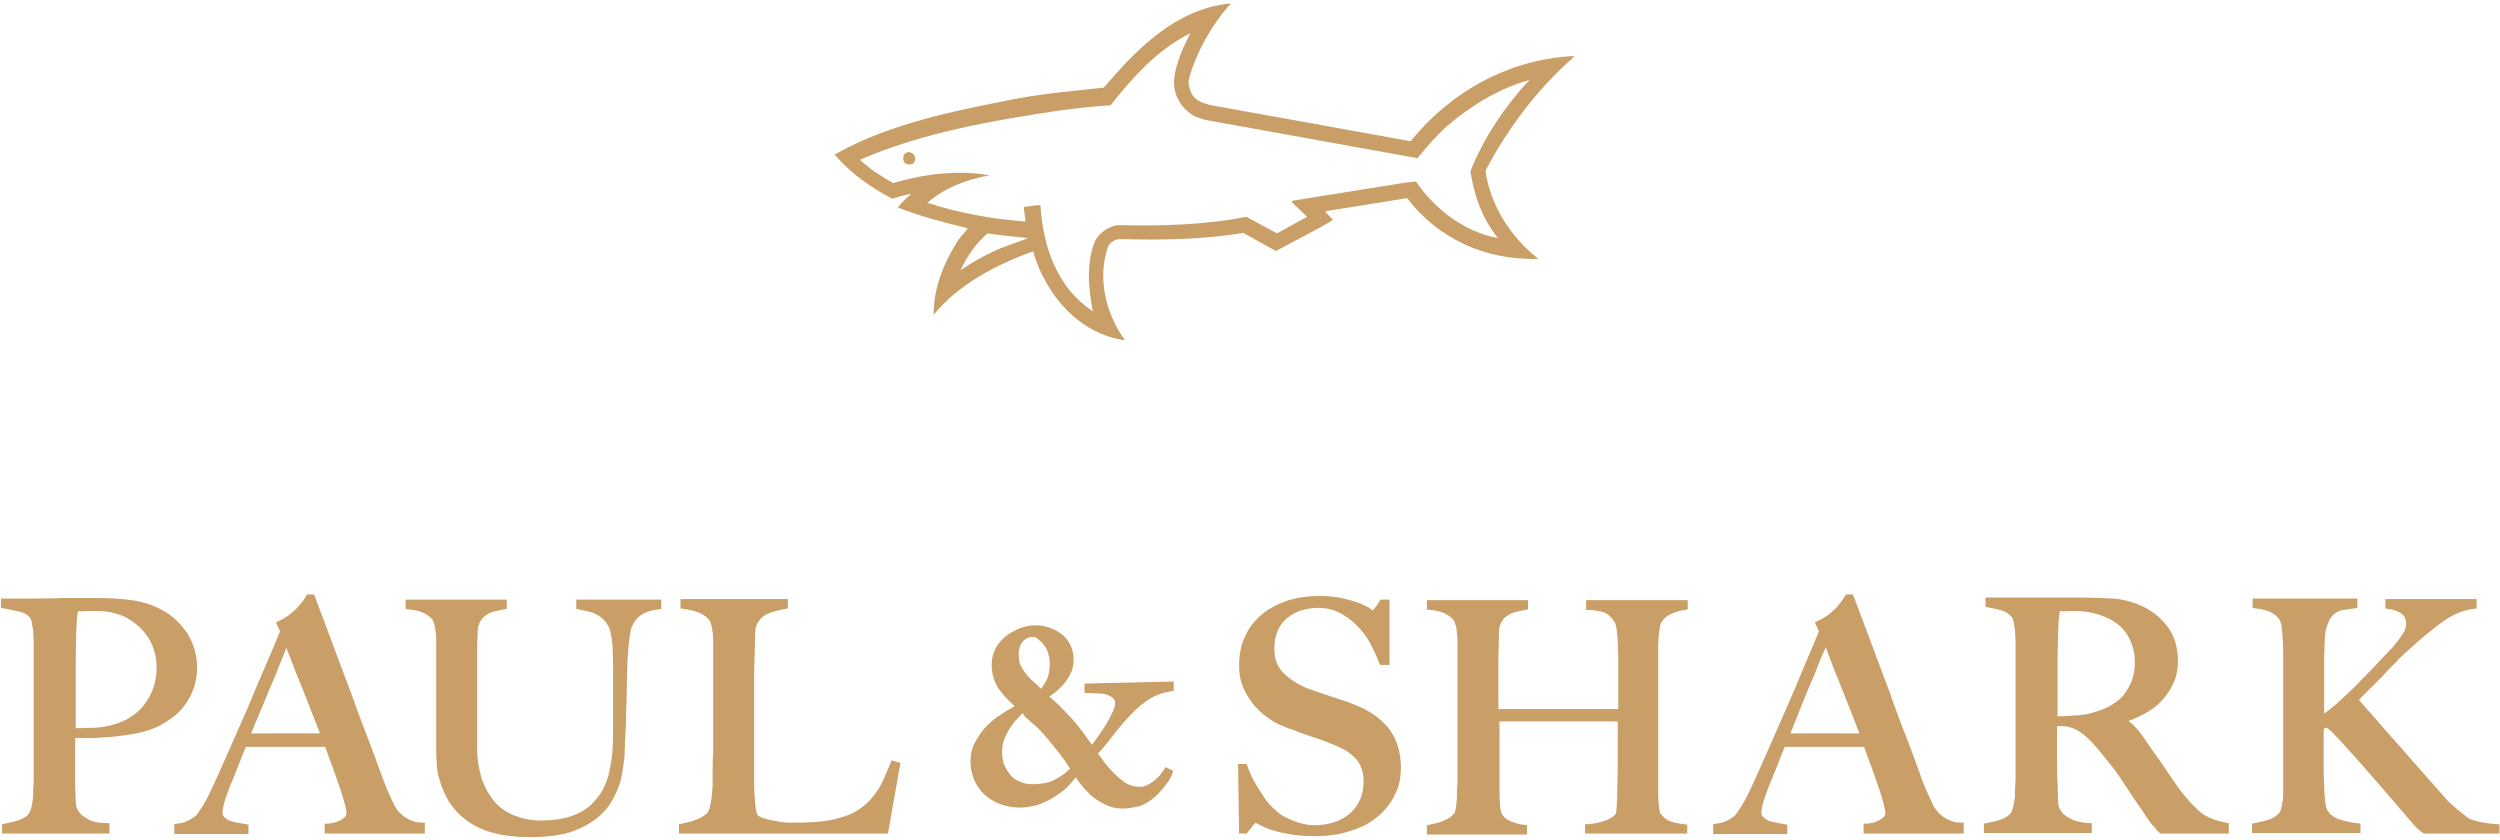<svg version="1.2" xmlns="http://www.w3.org/2000/svg" viewBox="0 0 482 162" width="482" height="162"><style>.a{fill:#c99f67}</style><path fill-rule="evenodd" class="a" d="m237 1c-3.4 3.9-6.2 8.8-7.7 13.9-0.4 1.3 0.1 2.7 0.8 3.7 0.8 1 2.2 1.4 3.5 1.7l38.2 6.9h0.2c7.6-9.4 18.8-15.8 31.5-16.4l-0.4 0.5c-6.8 6-12.5 13.6-16.7 21.6 0.9 6.7 5 13 10.2 17-10.2 0.4-19.6-4.1-25.3-11.7l-15.6 2.5-0.2 0.1 1.5 1.6c-3.6 2.2-7.4 4-11 6l-6.3-3.5c-7.7 1.3-15.9 1.4-23.9 1.2-1 0.1-1.7 0.6-2.2 1.5-2.1 6.2-0.3 13.1 3.3 18-8.8-1.2-15.1-8.6-17.6-16.7 0-0.2 0-0.4-0.2-0.4-7.1 2.5-14.5 6.5-19.1 12.2 0-5.1 1.8-9.6 4.3-13.7 0.6-1.1 1.6-2 2.3-3-4.6-1.1-9.2-2.3-13.5-4 0.8-1 1.6-1.8 2.6-2.6-1.2 0.1-2.5 0.6-3.7 0.9-4.2-2.2-8-4.9-11.1-8.5 10.6-6 23-8.4 35.2-10.8 5.4-1 11.1-1.5 16.7-2.1 6.5-7.6 13.8-15 24-16.2h0.4v0.3zm-7.5 5.4c-6.5 3.3-10.8 8.2-15.4 13.9-3.3 0.2-6.7 0.6-9.8 1-13.3 2-26.5 4.3-38.5 9.5 1.9 1.8 4.1 3.2 6.4 4.5 5.7-1.7 12.3-2.6 18.6-1.5-4.4 0.8-8.7 2.4-12 5.3q9 2.9 18.9 3.6c0-1-0.3-1.8-0.3-2.8 1.1-0.1 2.2-0.4 3.2-0.3 0.5 8.1 3.3 16 10.1 20.4-0.9-4.4-1.3-9.6 0.5-13.7 0.9-1.5 2.4-2.5 4.1-2.9 8.4 0.2 16.9 0 25-1.6l5.9 3.2 5.8-3.2-2.8-2.7c-0.1-0.1-0.2-0.3 0-0.4l21.8-3.5 2-0.2c3.7 5.4 9.3 9.7 15.8 10.9-3-3.7-4.6-8.2-5.3-12.9 2.6-6.5 6.7-12.6 11.4-17.6-6 1.7-11.4 5-16 9-2 1.8-3.9 4-5.6 6.1l-41-7.4-1.8-0.6c-2.7-1.4-4.5-4.3-4.1-7.5 0.4-3 1.7-5.9 3.1-8.6zm-39.1 38.6c-2.3 2-3.9 4.3-5.2 7.1 2-1.4 4-2.5 6.1-3.5 2.2-1.1 4.8-1.8 6.9-2.7-2.6-0.3-5.3-0.5-7.8-0.9z"/><path class="a" d="m176.3 30q0.3 0.6 0 1.2c-0.3 0.6-1.1 0.6-1.6 0.4-0.6-0.3-0.6-1-0.5-1.6 0.1-0.4 0.6-0.6 1-0.7 0.5 0.1 0.9 0.3 1.1 0.7z"/><path fill-rule="evenodd" class="a" d="m36.6 133c-0.5 1.2-1.1 2.3-1.9 3.2-0.8 0.9-1.7 1.7-2.8 2.4-1.1 0.7-2.1 1.2-3.2 1.6-1.1 0.4-2.4 0.7-3.7 0.9-1.3 0.2-2.6 0.4-3.9 0.5-1.3 0.1-2.6 0.2-3.9 0.2q-1.8 0-3.3 0c0 1.3 0 2.4 0 3.4q0 1.3 0 2.4c0 0.7 0 1.3 0 1.9 0 0.6 0 1.2 0 1.9 0 1.3 0.1 2.4 0.1 3.4 0 0.9 0.3 1.7 0.7 2.3 0.3 0.5 1 1.1 1.9 1.6q1.3 0.7 3.9 0.9v0.6h-19.5v-0.6c1-0.2 2-0.4 2.9-0.7 0.9-0.3 1.7-0.8 2.2-1.5 0.2-0.2 0.4-0.6 0.5-1.1 0.1-0.5 0.2-1 0.3-1.6 0.1-0.6 0.1-1.3 0.1-2 0-0.7 0.1-1.4 0.1-2 0-0.6 0-1.3 0-2.3 0-1 0-2 0.1-3.2 0-1.2 0-2.3 0-3.6 0-1.3 0-2.4 0-3.5 0-0.7 0-13.4 0-14.1 0-0.8-0.1-1.5-0.1-2.1q-0.1-1.1-0.3-1.8-0.2-0.8-0.6-1.2c-0.6-0.7-1.4-1.1-2.4-1.3-1-0.2-2-0.4-3.1-0.6v-0.6q0.3 0 1.5 0 1.2 0 2.7 0c1 0 2.2 0 3.4 0q1.8 0 3.6 0c1.2 0 2.3 0 3.4 0q1.6 0 2.7 0c2.7 0 5.1 0.1 7.1 0.4 2.1 0.3 4 0.9 5.9 1.9 1.8 1 3.3 2.4 4.4 4.1q1.8 2.7 1.8 6.3c0.1 1.3-0.1 2.7-0.6 3.9zm-7.7-10.7c-1.2-1.8-2.8-3.2-4.7-4.1-1-0.4-2-0.8-3.1-0.9-1.1-0.2-2.2-0.2-3.4-0.2-0.9 0-1.5 0-2 0.1-0.5 0.1-0.8 0.1-1.1 0.2 0 0.2-0.1 0.5-0.1 0.6-0.1 0.2-0.1 0.4-0.2 0.7 0 0.3-0.1 0.7-0.1 1.2 0 0.5-0.1 1.2-0.1 2.2 0 1.4-0.1 3.2-0.1 5.2q0 3 0 6 0 3 0 5.1c0 1.4 0 2.4 0 2.7 1.7 0 3.2 0 4.7-0.1 1.5-0.1 2.8-0.4 4.1-0.8 2.6-0.9 4.6-2.4 6-4.4 1.4-2 2.1-4.4 2.1-6.9-0.2-2.7-0.8-4.8-2-6.6z"/><path fill-rule="evenodd" class="a" d="m0.4 160.7v-1.8l0.5-0.1c1-0.2 1.9-0.4 2.8-0.7 0.8-0.3 1.5-0.7 1.9-1.3 0.1-0.1 0.2-0.4 0.4-0.9 0.1-0.4 0.2-1 0.3-1.6 0.1-0.6 0.1-1.2 0.1-1.9 0-0.7 0.1-1.4 0.1-2 0-0.6 0-1.4 0-2.3 0-0.6 0-2.5 0-3.2 0-1.2 0-2.3 0-3.6 0-0.7 0-16.9 0-17.6 0-0.7-0.1-1.4-0.1-2.1-0.1-0.6-0.2-1.2-0.3-1.7-0.1-0.6-0.3-0.8-0.4-0.9-0.5-0.6-1.2-0.9-2-1.1-0.9-0.2-2-0.4-3-0.6l-0.5-0.1v-1.8c0.8 0 3.8 0 4.8 0 2.1 0 4.6 0 7-0.1 1.2 0 2.3 0 3.4 0h2.7c2.7 0 5.1 0.1 7.2 0.4 2.1 0.3 4.2 0.9 6.1 2 1.9 1 3.4 2.5 4.7 4.4 1.2 1.9 1.9 4.1 1.9 6.7 0 1.6-0.3 3-0.8 4.3-0.5 1.3-1.2 2.4-2 3.4-0.8 1-1.8 1.8-2.9 2.5-1.1 0.7-2.2 1.3-3.4 1.7-1.2 0.4-2.5 0.7-3.8 0.9-1.3 0.2-2.7 0.4-4 0.5-1.4 0.1-2.7 0.2-3.9 0.2h-2.7c0 0.7 0 6.4 0 7 0 0.6 0 1.2 0 1.9 0 1.3 0.1 2.4 0.1 3.3 0 0.8 0.2 1.5 0.6 2 0.2 0.3 0.6 0.8 1.7 1.4 0.8 0.5 2.1 0.8 3.6 0.8h0.6v2zm3.5-1.2h0.2c0-0.1-0.1-0.1-0.2 0zm13.1 0c-0.2-0.1-0.5-0.2-0.7-0.3q-1.5-0.9-2.1-1.8c-0.5-0.7-0.7-1.6-0.8-2.6 0-0.9-0.1-2.1-0.1-3.4 0-0.7 0-1.3 0-1.9 0-0.6 0-1.2 0-1.9 0-2 0-18.3 0-20.4 0-2 0-3.8 0.1-5.2 0-1 0.1-1.7 0.1-2.2 0-0.5 0.1-0.9 0.1-1.2 0-0.3 0.1-0.6 0.2-0.8 0.1-0.2 0.1-0.3 0.1-0.5l0.1-0.4c-0.6 0-1.3 0-2 0-2.4 0-4.9 0-7 0.1-0.2 0-0.5 0-0.7 0 1 0.3 1.8 0.8 2.4 1.4 0.3 0.3 0.6 0.8 0.7 1.5 0.1 0.6 0.3 1.2 0.3 1.9 0.1 0.7 0.1 1.4 0.1 2.2 0 0.8 0 1.5 0 2.2 0 1.2 0 17.8 0 19 0 0.7 0 1.3 0 2 0 1 0 2.9 0 3.5 0 0.6 0 1.3-0.1 2.1 0 0.7-0.1 1.4-0.2 2-0.1 0.7-0.2 1.2-0.3 1.7-0.1 0.6-0.4 1-0.6 1.4-0.6 0.6-1.3 1.2-2.2 1.6zm-12.7 0h-0.3q0.1 0 0.1 0.1 0.1 0 0.2-0.1zm18.1-42.6c0.7 0.2 1.4 0.4 2 0.7 2.1 1 3.7 2.5 5 4.4 1.3 1.9 1.9 4.2 1.9 6.6 0 2.7-0.7 5.1-2.2 7.3-1.5 2.2-3.6 3.7-6.3 4.7-0.4 0.1-0.8 0.3-1.2 0.4 1.1-0.1 2.2-0.2 3.2-0.4 1.2-0.2 2.4-0.5 3.5-0.9 1-0.4 2.1-0.9 3.1-1.6 1-0.6 1.9-1.4 2.6-2.3 0.7-0.9 1.4-1.9 1.8-3.1 0.5-1.1 0.7-2.4 0.7-3.8 0-2.3-0.6-4.3-1.7-6q-1.7-2.6-4.2-3.9c-1.8-1-3.6-1.6-5.6-1.8-0.7-0.2-1.6-0.3-2.6-0.3zm-7.3 0.9c0 0.1 0 0.2-0.1 0.3 0 0.1-0.1 0.3-0.1 0.6 0 0.3-0.1 0.7-0.1 1.2 0 0.5-0.1 1.2-0.1 2.1 0 1.4-0.1 3.1-0.1 5.2q0 3 0 6v7.2c1.4 0 2.8-0.1 4-0.1 1.4-0.1 2.7-0.4 3.9-0.8q3.7-1.2 5.7-4.2c1.3-1.9 2-4.1 2-6.6 0-2.2-0.6-4.2-1.7-5.9q-1.7-2.5-4.5-3.9c-0.9-0.4-1.9-0.7-2.9-0.9-1.1-0.2-2.2-0.2-3.3-0.2-0.8 0-1.4 0-1.9 0.1-0.4-0.1-0.6-0.1-0.8-0.1z"/><path fill-rule="evenodd" class="a" d="m63.3 159.5c0.1 0 0.4 0 0.9-0.1 0.5-0.1 1-0.2 1.5-0.4 0.5-0.2 1-0.5 1.3-0.9 0.4-0.4 0.6-0.8 0.6-1.4q0-0.6-0.3-1.8c-0.2-0.8-0.5-1.9-0.9-3-0.4-1.2-0.9-2.5-1.4-4-0.5-1.5-1.1-3-1.7-4.6h-16.2c-0.6 1.5-1.2 3-1.8 4.4-0.6 1.4-1.1 2.8-1.7 4.2-0.9 2.2-1.3 3.7-1.3 4.6 0 0.5 0.2 1 0.5 1.3q0.5 0.5 1.2 0.9c0.5 0.2 1.1 0.4 1.6 0.5 0.5 0.1 1.1 0.2 1.7 0.3v0.6h-13v-0.7q1.6-0.1 2.7-0.9c0.8-0.4 1.2-0.8 1.3-0.9 0.3-0.3 0.8-1 1.4-2 0.7-1.1 1.4-2.6 2.4-4.7 0.9-1.9 1.8-4.1 2.9-6.5 1.1-2.4 2.1-4.9 3.3-7.5q1.6-3.9 3.3-7.8c1.1-2.6 2.1-5.1 3.1-7.3l-0.6-1.3c0.7-0.3 1.4-0.7 2-1.2 0.6-0.4 1.1-0.9 1.6-1.4 0.4-0.5 0.8-1 1.1-1.4 0.3-0.4 0.5-0.8 0.7-1.1h0.5q2 5.1 3.6 9.6 1.6 4.5 3.3 8.7 1.5 4.2 3 8.1c1 2.6 2 5.2 2.9 7.8 0.4 1.3 0.9 2.3 1.2 3.1 0.4 0.8 0.8 1.8 1.3 2.8 0.1 0.2 0.3 0.4 0.5 0.9 0.3 0.4 0.7 0.8 1.1 1.2 0.5 0.4 1 0.8 1.7 1.1 0.7 0.3 1.5 0.5 2.4 0.5v0.7h-17.7zm-8-36.3c-0.2 0.5-0.6 1.4-1.1 2.5-0.5 1.1-1 2.5-1.7 4.1-0.7 1.6-1.5 3.5-2.3 5.5-0.8 2-1.7 4.3-2.7 6.7h15.2c-0.7-1.8-1.4-3.7-2.1-5.5-0.7-1.8-1.4-3.6-2.1-5.3-0.7-1.7-1.3-3.2-1.8-4.6-0.6-1.4-1-2.5-1.4-3.4z"/><path fill-rule="evenodd" class="a" d="m62.6 160.7v-1.9h0.6c0 0 0.2 0 0.8-0.1 0.4-0.1 0.9-0.2 1.3-0.4 0.4-0.2 0.8-0.4 1.1-0.7 0.3-0.2 0.4-0.5 0.4-0.9 0-0.2 0-0.6-0.3-1.6q-0.3-1.2-0.9-3c-0.4-1.2-0.9-2.5-1.4-4-0.5-1.3-1-2.7-1.5-4.1h-15.3c-0.6 1.4-1.1 2.7-1.6 4l-0.4 1c-0.4 1.1-0.9 2.1-1.3 3.2-1 2.6-1.2 3.8-1.2 4.4 0 0.4 0.1 0.6 0.3 0.9 0.3 0.3 0.6 0.5 1 0.7 0.5 0.2 1 0.3 1.5 0.4 0.6 0.1 1.1 0.2 1.7 0.3l0.5 0.1v1.8h-14.3v-1.9l0.6-0.1c1-0.1 1.8-0.4 2.5-0.8 0.9-0.6 1.1-0.7 1.1-0.8 0.2-0.2 0.5-0.6 1.4-2 0.6-1 1.4-2.6 2.3-4.6 0.9-1.9 1.8-4.1 2.9-6.5l3.3-7.5q1.6-3.9 3.3-7.8c1.1-2.5 2.1-4.9 3-7.1l-0.8-1.7 0.6-0.3c0.7-0.3 1.3-0.7 1.9-1.1 0.5-0.4 1-0.9 1.5-1.3 0.4-0.5 0.8-0.9 1.1-1.3 0.3-0.4 0.5-0.8 0.7-1.1l0.2-0.3h1.3l0.2 0.4q1.9 5.1 3.6 9.6c1.1 3 2.2 5.9 3.3 8.8q1.5 4.2 3 8.1c1 2.6 2 5.2 2.9 7.8 0.5 1.3 0.9 2.3 1.2 3.1 0.4 0.8 0.8 1.8 1.3 2.8 0.1 0.2 0.4 0.6 0.5 0.8 0.2 0.4 0.6 0.7 1 1.1 0.4 0.4 0.9 0.7 1.6 1 0.6 0.3 1.3 0.5 2.2 0.5h0.6v2.1zm3.4-1.2h12.4c0 0-0.1 0-0.1-0.1-0.7-0.3-1.4-0.8-1.9-1.2-0.5-0.5-0.9-0.9-1.2-1.4q-0.4-0.7-0.6-0.9c-0.5-1.1-0.9-2-1.3-2.9-0.4-0.8-0.8-1.9-1.3-3.2-1-2.6-1.9-5.1-2.9-7.8q-1.5-3.9-3-8.1-1.5-4.2-3.3-8.7c-1.1-2.8-2.2-5.8-3.3-8.9-0.1 0.2-0.2 0.3-0.3 0.5q-0.5 0.8-1.2 1.5c-0.5 0.5-1 1-1.6 1.5-0.5 0.4-1 0.7-1.5 1l0.4 0.9v-0.1l0.6 1.4c0.4 0.9 0.8 2 1.4 3.5 0.5 1.4 1.2 2.9 1.8 4.6 0.7 1.7 1.4 3.4 2.1 5.3 0.7 1.8 1.4 3.7 2.1 5.5l0.5 1.3c0.6 1.6 1.2 3.1 1.7 4.6 0.5 1.5 1 2.8 1.4 4 0.4 1.2 0.7 2.2 1 3.1 0.2 0.9 0.4 1.5 0.4 2 0 0.8-0.3 1.4-0.8 1.9-0.5 0.1-0.9 0.4-1.5 0.7zm-29.3 0h7.3c-0.1 0-0.2-0.1-0.3-0.1-0.6-0.3-1.1-0.6-1.5-1-0.4-0.5-0.7-1-0.7-1.7 0-1 0.4-2.6 1.3-4.9 0.4-1.1 0.9-2.1 1.3-3.2l0.4-1c0.6-1.4 1.2-2.9 1.8-4.4l2.2-5.2-3 6.9c-1.1 2.4-2 4.6-2.9 6.5-1 2.1-1.7 3.7-2.4 4.8-0.7 1.1-1.1 1.8-1.5 2.1-0.2 0.2-0.5 0.5-1.5 1-0.1 0-0.3 0.1-0.5 0.2zm11.7-18.1h13.3c-0.6-1.5-1.2-3.1-1.8-4.6-0.7-1.8-1.4-3.6-2.1-5.3-0.7-1.7-1.3-3.2-1.8-4.6-0.3-0.7-0.6-1.4-0.8-2-0.1 0.3-0.3 0.7-0.4 1.1-0.5 1.1-1 2.5-1.7 4.2-0.7 1.6-1.5 3.5-2.3 5.5z"/><path class="a" d="m123.5 118c-0.9 0.6-1.6 1.4-2 2.6-0.1 0.3-0.2 0.8-0.3 1.4-0.1 0.7-0.2 1.4-0.3 2.3-0.1 0.9-0.1 1.8-0.2 2.7-0.1 0.9-0.1 1.9-0.1 2.8 0 1.7-0.1 3.7-0.1 5.9-0.1 2.2-0.1 4.6-0.2 7.3 0 0.8-0.1 1.7-0.1 2.9-0.1 1.2-0.3 2.4-0.6 3.7-0.3 1.3-0.8 2.6-1.6 4-0.8 1.4-1.7 2.5-3 3.6-1.3 1.1-3 1.9-5 2.6q-3 0.9-7.5 0.9c-2.9 0-5.4-0.3-7.4-0.9-2-0.6-3.7-1.4-5-2.5-1.3-1-2.3-2.2-3-3.4-0.7-1.2-1.2-2.5-1.6-3.7q-0.5-1.8-0.6-3.3c-0.1-1-0.1-1.7-0.1-2.2 0-1.1 0-2.6 0-4.4 0-1.8 0-3.9 0-6.1v-8.1c0-0.7 0-1.5 0-2.2 0-0.7 0-1.4-0.1-2-0.1-0.6-0.2-1.2-0.3-1.7-0.1-0.5-0.3-0.9-0.5-1.2q-0.9-1-2.1-1.5c-0.8-0.3-1.8-0.5-2.8-0.6v-0.6h18.2v0.6c-0.6 0.1-1.2 0.2-1.8 0.4-0.7 0.2-1.2 0.4-1.8 0.8-0.5 0.3-1 0.8-1.3 1.4-0.4 0.6-0.6 1.4-0.6 2.3 0 1.1-0.1 2-0.1 2.8q0 1.2 0 2.4 0 1.2 0 2.4c0 0.8 0 1.8 0 2.9 0 1.4 0 2.6 0 3.7 0 1.1 0 2.1 0 3.1q0 1.3 0 2.7c0 0.9 0 1.8 0 2.8 0 2.2 0.4 4.1 1 5.9 0.6 1.8 1.5 3.3 2.6 4.5 1.1 1.2 2.4 2.2 4 2.9 1.6 0.7 3.4 1 5.4 1 2.3 0 4.3-0.3 5.9-0.8 1.6-0.5 2.9-1.3 4-2.2 1.1-0.9 1.9-2 2.6-3.2 0.7-1.2 1.1-2.5 1.4-3.9q0.4-2.1 0.6-4.2c0.1-1.4 0.1-2.9 0.1-4.2q0-1.7 0-3c0-0.9 0-1.7 0-2.5q0-1.2 0-2.4c0-0.8 0-1.6 0-2.5 0-0.8 0-1.6 0-2.5 0-0.9-0.1-1.7-0.1-2.4 0-0.8-0.1-1.5-0.2-2.2-0.1-0.7-0.2-1.2-0.4-1.6-0.4-1.1-1.1-2.1-2.1-2.8-1-0.7-2.5-1.2-4.4-1.5v-0.6h15v0.6c-1.5 0-2.6 0.4-3.5 1z"/><path fill-rule="evenodd" class="a" d="m102.4 161.4c-3 0-5.5-0.3-7.6-0.9-2.1-0.6-3.8-1.5-5.2-2.6-1.4-1.1-2.4-2.3-3.2-3.6-0.7-1.3-1.3-2.6-1.6-3.8-0.4-1.2-0.6-2.4-0.6-3.4-0.1-1.1-0.1-1.8-0.1-2.3q0-1.7 0-4.5c0-1.8 0-3.9 0-6.1v-10.3c0-0.7 0-1.4-0.1-2-0.1-0.6-0.1-1.1-0.3-1.6-0.1-0.4-0.2-0.7-0.4-0.9-0.5-0.6-1.1-1-1.8-1.3q-1.2-0.5-2.7-0.6l-0.6-0.1v-1.8h19.5v1.8l-0.6 0.1c-0.5 0.1-1.1 0.2-1.8 0.4-0.6 0.1-1.1 0.4-1.6 0.7-0.4 0.3-0.8 0.7-1.1 1.2-0.3 0.5-0.5 1.2-0.5 2 0 1.1-0.1 2-0.1 2.8q0 1.2 0 2.4c0 0.9 0 13.8 0 14.7 0 0.9 0 1.8 0 2.8 0 2.1 0.4 4 0.9 5.7 0.6 1.7 1.4 3.1 2.4 4.3 1 1.2 2.3 2.1 3.8 2.7 1.5 0.6 3.2 1 5.2 1 2.2 0 4.2-0.3 5.7-0.8 1.5-0.5 2.8-1.2 3.8-2.1q1.5-1.4 2.4-3c0.6-1.2 1.1-2.4 1.3-3.7 0.3-1.3 0.5-2.7 0.6-4.1 0.1-1.5 0.1-2.9 0.1-4.2 0-0.8 0-12 0-12.9 0-0.8-0.1-1.6-0.1-2.4 0-0.8-0.1-1.5-0.2-2.1q-0.2-0.9-0.3-1.5c-0.4-1-1-1.9-1.9-2.5-0.9-0.7-2.3-1.1-4.1-1.4l-0.5-0.1v-1.8h16.4v1.8l-0.6 0.1c-1.4 0.2-2.5 0.5-3.3 1.1-0.8 0.5-1.4 1.3-1.8 2.3-0.1 0.1-0.2 0.5-0.3 1.3-0.1 0.6-0.2 1.3-0.3 2.2-0.1 0.9-0.1 1.8-0.2 2.7 0 0.9-0.1 1.9-0.1 2.8 0 1.6-0.1 3.3-0.1 5.2l-0.1 2.9c0 1.6-0.1 3.3-0.2 5.1l-0.1 2.9q-0.2 1.8-0.6 3.9c-0.3 1.4-0.9 2.8-1.6 4.1-0.7 1.4-1.8 2.7-3.2 3.8-1.4 1.1-3.1 2-5.2 2.7-1.8 0.5-4.4 0.9-7.4 0.9zm-20.4-44.5c1 0.4 1.8 0.9 2.4 1.7 0.3 0.3 0.5 0.8 0.7 1.4q0.1 0.7 0.3 1.8c0.1 0.6 0.1 1.3 0.1 2.1 0 2.2 0 14.6 0 16.4 0 1.8 0 3.3 0 4.4 0 0.4 0 1.1 0.1 2.2 0.1 1 0.3 2 0.6 3.1 0.3 1.1 0.8 2.3 1.5 3.5 0.7 1.2 1.6 2.3 2.9 3.2q1.8 1.5 4.8 2.4 3 0.9 7.2 0.9c2.9 0 5.3-0.3 7.3-0.9q2.9-0.9 4.8-2.4c1.2-1 2.2-2.2 2.9-3.4 0.7-1.3 1.2-2.5 1.5-3.8 0.2-0.9 0.4-1.8 0.5-2.7-0.1 0.7-0.2 1.3-0.4 1.9-0.3 1.4-0.8 2.8-1.5 4.1-0.7 1.3-1.6 2.4-2.7 3.4-1.1 1-2.6 1.8-4.2 2.3-1.7 0.5-3.7 0.8-6.1 0.8-2.1 0-4-0.4-5.7-1.1-1.7-0.7-3.1-1.7-4.3-3-1.1-1.3-2.1-2.9-2.7-4.7-0.6-1.8-1-3.9-1-6.1 0-1 0-1.9 0-2.8q0-1.4 0-2.7c0-0.8 0-13.7 0-14.5 0-0.8 0.1-1.8 0.1-2.8 0-1 0.3-1.9 0.7-2.6 0.4-0.7 0.9-1.2 1.5-1.6 0.3-0.2 0.7-0.4 1.1-0.6h-12.4zm32.9 0c0.7 0.3 1.4 0.6 1.9 0.9 1.1 0.8 1.9 1.8 2.3 3.1 0.2 0.4 0.3 1 0.4 1.8 0.1 0.7 0.1 1.4 0.2 2.2 0 0.8 0.1 1.6 0.1 2.5 0 0.9 0 1.7 0 2.5v5.1c0-1.9 0.1-3.6 0.1-5.2 0-0.9 0-1.9 0.1-2.8 0-0.9 0.1-1.8 0.2-2.7 0.1-0.9 0.2-1.7 0.3-2.3 0.1-0.7 0.2-1.2 0.4-1.6 0.5-1.3 1.3-2.3 2.3-2.9 0.3-0.2 0.7-0.4 1.1-0.6z"/><path class="a" d="m170.7 160.1h-39.1v-0.6c1-0.2 2-0.4 3-0.8 1-0.4 1.8-0.9 2.3-1.5 0.2-0.2 0.4-0.6 0.5-1.1 0.1-0.5 0.3-1 0.3-1.6 0.1-0.6 0.2-1.2 0.2-1.9 0.1-0.7 0.1-1.3 0.1-2 0-0.6 0-1.3 0-2.3 0-1 0-2 0.1-3.2 0.1-1.2 0-2.3 0-3.6 0-1.3 0-2.4 0-3.5v-11.8q0-1.1 0-2.1c0-0.7 0-1.4-0.1-2-0.1-0.6-0.2-1.2-0.3-1.7-0.1-0.5-0.3-0.9-0.5-1.2-0.6-0.7-1.3-1.2-2.3-1.6-1-0.4-2-0.6-3-0.7v-0.6h19.5v0.6c-0.5 0.1-1.2 0.2-1.9 0.4-0.7 0.2-1.4 0.4-2.1 0.8-0.7 0.4-1.2 0.9-1.7 1.6-0.5 0.7-0.7 1.6-0.8 2.7 0 1.4-0.1 2.7-0.1 3.9 0 1.2 0 2.3-0.1 3.5 0 1.1 0 2.3 0 3.5 0 1.2 0 2.6 0 4.1 0 1.4 0 2.6 0 3.8 0 1.1 0 2.2 0 3.2 0 1.1 0 2.1 0 3.3 0 1.1 0 2.4 0 3.7 0 1.3 0.1 2.5 0.2 3.7 0.1 1.2 0.3 2.1 0.6 2.6 0.2 0.2 0.5 0.4 1 0.6 0.5 0.2 1.1 0.4 1.8 0.5 0.7 0.1 1.4 0.3 2.3 0.4 0.8 0.1 1.6 0.2 2.4 0.2 0.3 0 0.8 0 1.6 0 0.8 0 1.5-0.1 2.4-0.1 0.8-0.1 1.7-0.2 2.6-0.3 0.9-0.1 1.7-0.3 2.4-0.5 1.6-0.4 3-1 4.1-1.8 1.1-0.7 2-1.6 2.8-2.5 0.8-1 1.4-2 2-3.1 0.5-1.1 1-2.3 1.5-3.5l0.6 0.2z"/><path fill-rule="evenodd" class="a" d="m171.2 160.7h-40.3v-1.8l0.5-0.1c1-0.2 1.9-0.4 2.9-0.8 0.9-0.3 1.6-0.8 2.1-1.3 0.1-0.2 0.3-0.5 0.4-0.8 0.1-0.4 0.2-1 0.3-1.5 0.1-0.6 0.2-1.2 0.2-1.9 0.1-0.7 0.1-1.3 0.1-1.9 0-0.6 0-1.3 0-2.3 0-1 0-2 0.1-3.2 0-1.2 0-2.3 0-3.6v-17.5c0-0.7 0-1.4-0.1-2-0.1-0.6-0.1-1.1-0.3-1.6-0.1-0.4-0.2-0.7-0.4-0.9-0.5-0.6-1.2-1.1-2-1.4-0.9-0.3-1.9-0.6-2.9-0.7l-0.6-0.1v-1.8h20.7v1.8l-0.5 0.1c-0.5 0.1-1.1 0.2-1.8 0.4-0.7 0.2-1.3 0.4-1.9 0.7-0.6 0.3-1.1 0.8-1.5 1.4-0.4 0.6-0.6 1.3-0.6 2.3 0 1.4-0.1 2.7-0.1 3.9l-0.1 3.5c0 1.1 0 2.3 0 3.5 0 1.1 0 13.2 0 14.3 0 1.1 0 2.4 0 3.8 0 1.3 0.1 2.5 0.2 3.7 0.1 1.1 0.2 1.8 0.5 2.3 0 0 0.2 0.2 0.7 0.4 0.5 0.2 1 0.3 1.7 0.5 0.7 0.1 1.4 0.3 2.2 0.4 0.8 0.1 1.6 0.1 2.4 0.1q0.4 0 1.5 0c0.7 0 1.5-0.1 2.3-0.1 0.8-0.1 1.7-0.1 2.6-0.3 0.9-0.1 1.6-0.3 2.3-0.5 1.6-0.4 2.9-1 3.9-1.7 1-0.7 1.9-1.5 2.6-2.4 0.7-0.9 1.4-1.9 1.9-3 0.5-1.1 1-2.3 1.5-3.5l0.2-0.5 1.7 0.5zm-11.9-1.2h10.9l1.7-9.2c-0.1 0.3-0.3 0.6-0.4 0.9-0.6 1.2-1.2 2.3-2 3.2-0.8 1-1.8 1.9-2.9 2.7-1.1 0.8-2.6 1.4-4.2 1.9-0.7 0.2-1.5 0.4-2.5 0.5q-0.5-0.2-0.6 0zm-24.9 0h14.8c-0.3-0.1-0.6-0.1-0.9-0.2-0.7-0.2-1.4-0.3-1.9-0.6-0.6-0.2-1-0.5-1.2-0.8-0.5-0.7-0.7-1.7-0.8-3-0.1-1.2-0.1-2.4-0.2-3.7 0-1.4 0-2.6 0-3.8q0-1.7 0-3.3c0-1.2 0-13.5 0-14.6l0.1-3.5c0-1.2 0.1-2.5 0.1-3.9q0-1.8 0.9-3c0.5-0.7 1.2-1.3 1.9-1.7q0.6-0.3 1.2-0.6h-13.4c0.1 0 0.2 0.1 0.3 0.1 1.1 0.4 1.9 1 2.5 1.8 0.3 0.4 0.5 0.8 0.7 1.4q0.1 0.7 0.3 1.8c0.1 0.7 0.1 1.4 0.1 2.1 0 1.2 0 19.9 0 21.1 0 1.2 0 2.2-0.1 3.2 0 1 0 1.7 0 2.3 0 0.7 0 1.4-0.1 2-0.1 0.7-0.1 1.3-0.2 1.9-0.1 0.6-0.2 1.2-0.4 1.7-0.2 0.6-0.4 1-0.6 1.3-0.6 0.7-1.5 1.3-2.6 1.7-0.2 0.2-0.4 0.2-0.5 0.3z"/><path fill-rule="evenodd" class="a" d="m221.4 134q-2 1.2-3.6 3c-1.1 1.2-2.3 2.5-3.4 3.9-1.1 1.4-2.3 2.8-3.5 4.2 0.4 0.5 0.9 1.2 1.5 1.9q0.7 1 2.1 2.4c0.8 0.8 1.6 1.5 2.4 2 0.8 0.5 1.8 0.8 3 0.8 0.6 0 1.2-0.1 1.7-0.4q0.7-0.3 1.5-0.9 0.7-0.6 1.2-1.2 0.6-0.6 0.9-1.2l0.4 0.2q-0.3 0.9-1.2 2.1c-0.6 0.8-1.2 1.5-2 2.2-0.8 0.7-1.7 1.2-2.7 1.6-1 0.4-2 0.6-3.1 0.6-1 0-1.9-0.2-2.8-0.5-0.9-0.4-1.7-0.8-2.4-1.4q-1.1-0.9-2.1-2.1c-0.6-0.8-1.2-1.6-1.7-2.4-0.4 0.6-0.9 1.2-1.6 2q-1.1 1.1-2.4 2.1c-0.9 0.6-2 1.2-3.1 1.6q-1.7 0.6-3.6 0.6c-1.4 0-2.7-0.2-3.8-0.6-1.1-0.4-2.1-1-2.8-1.7-0.8-0.7-1.4-1.6-1.8-2.6-0.4-1-0.6-2.1-0.6-3.2 0-1.3 0.3-2.5 0.8-3.5 0.5-1.1 1.2-2.1 2.1-2.9 0.9-0.9 1.8-1.6 2.9-2.3 1.1-0.7 2.1-1.3 3.2-1.8-0.7-0.7-1.3-1.3-1.9-1.9q-0.9-0.9-1.5-1.8c-0.4-0.6-0.8-1.3-1-2-0.2-0.7-0.5-1.8-0.5-2.8 0-1 0.2-1.9 0.7-2.8 0.5-0.8 1.1-1.6 1.8-2.1 0.7-0.6 1.6-1.1 2.5-1.4 0.9-0.3 1.9-0.5 2.8-0.5 0.8 0 1.6 0.1 2.4 0.4 0.8 0.2 1.5 0.6 2.1 1.1q0.9 0.8 1.5 1.8c0.4 0.7 0.6 1.6 0.6 2.6q0 1.5-0.6 2.7-0.6 1.2-1.5 2.1c-0.6 0.6-1.1 1.1-1.7 1.5-0.6 0.4-1 0.7-1.3 0.9 0.9 0.7 1.8 1.5 2.6 2.3 0.8 0.8 1.6 1.6 2.3 2.5 0.9 1 1.6 2 2.4 3 0.7 1 1.3 1.9 1.8 2.8 0.7-0.9 1.4-1.8 2-2.7 0.6-0.9 1.2-1.7 1.6-2.5 0.5-0.8 0.8-1.5 1.1-2.2 0.3-0.7 0.4-1.2 0.4-1.6 0-0.7-0.2-1.2-0.5-1.6-0.3-0.4-0.8-0.6-1.4-0.8-0.6-0.2-1.2-0.3-1.9-0.3-0.7 0-1.4-0.1-2.1-0.1v-0.5l16-0.4v0.5c-1.5 0-3 0.5-4.2 1.3zm-15.3 12.4c-0.4-0.5-0.7-1.1-1.1-1.6-0.4-0.5-0.8-1-1.2-1.6q-0.6-0.8-1.5-1.8c-0.3-0.4-0.7-0.8-1.1-1.2-0.4-0.5-0.9-0.9-1.4-1.4-0.5-0.4-0.9-0.9-1.4-1.3-0.4-0.4-0.8-0.7-1.1-1-0.5 0.4-1.1 0.9-1.6 1.5-0.5 0.6-1.1 1.2-1.5 1.9-0.5 0.7-0.8 1.5-1.1 2.3-0.3 0.8-0.4 1.7-0.4 2.6 0 0.9 0.2 1.8 0.5 2.6 0.3 0.8 0.7 1.5 1.3 2.2q0.9 0.9 2.1 1.5c0.8 0.4 1.7 0.5 2.6 0.5 0.9 0 1.8-0.1 2.5-0.2 0.7-0.2 1.4-0.4 2-0.7 0.6-0.3 1.2-0.7 1.8-1.1 0.6-0.4 1.2-1 1.8-1.5-0.5-0.5-0.9-1.2-1.2-1.7zm-3.2-20.6c-0.2-0.7-0.5-1.3-0.8-1.8-0.4-0.5-0.8-1-1.3-1.3-0.5-0.3-1.1-0.5-1.7-0.5-0.6 0-1 0.1-1.4 0.4-0.4 0.2-0.7 0.5-1 0.9-0.2 0.4-0.4 0.8-0.5 1.2-0.1 0.4-0.2 0.8-0.2 1.2 0 1 0.1 1.7 0.3 2.3 0.2 0.6 0.5 1.1 1 1.8 0.5 0.7 1.1 1.4 1.7 1.9 0.6 0.5 1.3 1.2 2.1 1.9 0.8-0.8 1.4-1.7 1.7-2.6 0.3-0.9 0.5-2 0.5-3.2-0.1-0.8-0.2-1.5-0.4-2.2z"/><path fill-rule="evenodd" class="a" d="m216.5 155.9q-1.7 0-3-0.6c-0.9-0.4-1.8-0.9-2.6-1.5-0.8-0.6-1.5-1.4-2.2-2.2-0.5-0.6-0.9-1.1-1.3-1.7-0.3 0.4-0.7 0.8-1.1 1.3-0.7 0.8-1.6 1.5-2.5 2.1-1 0.7-2 1.2-3.2 1.7-1.2 0.4-2.5 0.7-3.8 0.7-1.5 0-2.8-0.2-4-0.7-1.2-0.4-2.2-1.1-3.1-1.9-0.8-0.8-1.5-1.8-1.9-2.8-0.4-1.1-0.7-2.2-0.7-3.4 0-1.4 0.3-2.7 0.9-3.8 0.6-1.1 1.3-2.2 2.2-3.1q1.3-1.3 3-2.4c0.8-0.5 1.6-1 2.4-1.4-0.4-0.5-0.9-0.9-1.3-1.3-0.6-0.6-1.1-1.2-1.6-1.9-0.5-0.6-0.8-1.4-1.1-2.2-0.3-0.8-0.4-1.7-0.4-2.8 0-1.1 0.3-2.1 0.8-3.1 0.5-0.9 1.2-1.7 2-2.3q1.2-0.9 2.7-1.5c1.9-0.7 3.8-0.7 5.6-0.1 0.9 0.3 1.6 0.7 2.3 1.2 0.7 0.5 1.3 1.2 1.7 2 0.4 0.8 0.7 1.8 0.7 2.9 0 1.1-0.2 2.1-0.7 3-0.4 0.8-1 1.6-1.6 2.2-0.6 0.6-1.2 1.2-1.8 1.6-0.2 0.1-0.4 0.3-0.6 0.4 0.7 0.6 1.4 1.2 2 1.8 0.8 0.8 1.6 1.7 2.4 2.5q1.3 1.5 2.4 3c0.5 0.7 1 1.4 1.4 2 0.5-0.6 1-1.3 1.4-1.9 0.6-0.9 1.2-1.7 1.6-2.5 0.5-0.8 0.8-1.5 1.1-2.1 0.3-0.7 0.4-1.1 0.4-1.3 0-0.5-0.1-0.9-0.3-1.1-0.3-0.3-0.7-0.5-1.1-0.7q-0.8-0.3-1.8-0.3c-0.7 0-1.4-0.1-2.1-0.1h-0.6v-1.8l17.2-0.4v1.8l-0.6 0.1c-1.5 0.2-2.8 0.7-4 1.4-1.2 0.8-2.4 1.7-3.5 2.9-1.1 1.1-2.2 2.4-3.3 3.8-1 1.3-2 2.6-3.2 3.9 0.3 0.4 0.7 0.9 1.1 1.5 0.5 0.7 1.2 1.5 2 2.3 0.8 0.8 1.5 1.4 2.3 1.9 0.7 0.4 1.6 0.7 2.6 0.7 0.5 0 1-0.1 1.4-0.3 0.5-0.2 0.9-0.5 1.3-0.8 0.4-0.3 0.8-0.7 1.2-1.1 0.3-0.4 0.6-0.8 0.8-1.1l0.3-0.5 1.5 0.7-0.2 0.6c-0.2 0.7-0.7 1.4-1.3 2.2-0.6 0.8-1.3 1.6-2.1 2.3-0.8 0.7-1.8 1.3-2.8 1.7-1 0.2-2.1 0.5-3.3 0.5zm-8.8-8l0.4 0.6c0.5 0.8 1.1 1.6 1.7 2.3 0.6 0.7 1.3 1.4 2 2 0.7 0.6 1.4 1 2.2 1.3 1.6 0.7 3.6 0.6 5.4-0.1 0.9-0.4 1.8-0.9 2.5-1.5q0.1-0.2 0.3-0.3c-0.1 0.1-0.3 0.2-0.5 0.2-0.6 0.3-1.3 0.4-2 0.4q-2 0-3.3-0.9c-0.8-0.5-1.7-1.3-2.5-2.1q-1.2-1.4-2.1-2.4c-0.5-0.7-1-1.2-1.4-1.8l-0.1 0.1-0.5-0.8q-0.8-1.2-1.8-2.7c-0.7-1-1.5-2-2.3-2.9-0.7-0.8-1.5-1.6-2.3-2.5-0.8-0.8-1.6-1.5-2.5-2.2l-0.7-0.6h0.1c-0.7-0.6-1.4-1.2-1.9-1.7-0.6-0.6-1.2-1.2-1.8-2-0.5-0.7-0.8-1.3-1-2-0.2-0.6-0.3-1.4-0.3-2.5 0-0.4 0.1-0.9 0.2-1.4 0.1-0.5 0.4-1 0.6-1.4 0.1-0.2 0.3-0.4 0.4-0.5-0.6 0.3-1.1 0.6-1.6 1-0.7 0.5-1.2 1.2-1.7 2-0.4 0.7-0.6 1.5-0.6 2.5 0 0.9 0.1 1.7 0.4 2.4 0.2 0.7 0.6 1.3 1 1.9 0.4 0.6 0.9 1.1 1.4 1.7 0.6 0.6 1.2 1.2 1.9 1.9l1.5 1.4c0.4 0.4 0.9 0.8 1.4 1.3 0.5 0.5 0.9 0.9 1.4 1.4 0.4 0.5 0.8 0.9 1.2 1.3l1.5 1.8c0.4 0.5 0.9 1.1 1.3 1.6 0.4 0.5 0.8 1 1.1 1.6 0.3 0.3 0.6 0.9 1 1.6zm-12.7-10c-0.3 0.2-0.7 0.4-1 0.6-1 0.7-2 1.4-2.8 2.2-0.8 0.8-1.5 1.7-2 2.8-0.5 1-0.7 2.1-0.7 3.3 0 1 0.2 2 0.6 2.9 0.4 0.9 0.9 1.7 1.6 2.4 0.7 0.7 1.6 1.2 2.6 1.6q1.7 0.6 3.6 0.6 1.8 0 3.3-0.6c1.1-0.4 2.1-0.9 2.9-1.5q0.8-0.6 1.5-1.2c-0.2 0.1-0.5 0.3-0.7 0.4-0.7 0.3-1.4 0.5-2.2 0.7-0.8 0.2-1.7 0.2-2.6 0.2-1 0-2-0.2-2.9-0.6-0.9-0.4-1.6-0.9-2.3-1.6q-0.9-1.1-1.5-2.4c-0.3-0.9-0.5-1.8-0.5-2.8 0-1 0.2-1.9 0.5-2.8q0.5-1.4 1.2-2.4c0.4-0.6 0.9-1.2 1.4-1.8zm2.2-0.4c-0.4 0.3-0.7 0.7-1.1 1.1-0.5 0.5-1 1.2-1.4 1.8-0.4 0.7-0.8 1.4-1.1 2.2-0.3 0.8-0.4 1.6-0.4 2.4 0 0.8 0.1 1.6 0.4 2.4 0.3 0.7 0.7 1.4 1.2 2 0.5 0.6 1.1 1 1.8 1.3 0.7 0.3 1.5 0.5 2.3 0.5 0.9 0 1.7-0.1 2.4-0.2 0.7-0.1 1.3-0.3 1.9-0.6 0.6-0.3 1.1-0.6 1.7-1 0.4-0.3 0.9-0.7 1.4-1.2-0.3-0.5-0.6-1-0.9-1.4-0.4-0.5-0.7-1-1.1-1.5q-0.6-0.7-1.2-1.5l-1.5-1.8c-0.3-0.4-0.7-0.8-1.1-1.2-0.4-0.5-0.9-0.9-1.4-1.3-0.5-0.4-0.9-0.9-1.4-1.2zm17.1-4.7c0.5 0.2 0.9 0.5 1.3 0.8 0.5 0.5 0.7 1.2 0.7 2 0 0.5-0.2 1.1-0.5 1.8-0.2 0.4-0.4 0.9-0.6 1.3 0.7-0.8 1.4-1.6 2.1-2.3 1.2-1.2 2.4-2.2 3.8-3.1 0.5-0.3 1-0.6 1.6-0.8zm-15.3-10c-0.4 0-0.8 0.1-1.1 0.3-0.3 0.2-0.6 0.4-0.8 0.7-0.2 0.3-0.4 0.6-0.5 1-0.1 0.4-0.2 0.7-0.2 1 0 0.9 0.1 1.6 0.2 2.1 0.2 0.5 0.5 1 0.9 1.6 0.5 0.7 1 1.3 1.6 1.8 0.5 0.4 1 0.9 1.6 1.5 0.5-0.6 0.9-1.3 1.2-1.9 0.3-0.8 0.5-1.8 0.5-3 0-0.6-0.1-1.3-0.3-1.9-0.2-0.6-0.4-1.2-0.8-1.6-0.3-0.5-0.7-0.8-1.1-1.1-0.3-0.4-0.7-0.5-1.2-0.5zm4.5 2.8c0.2 0.7 0.3 1.5 0.3 2.3 0 1.4-0.2 2.5-0.6 3.5-0.1 0.3-0.3 0.6-0.5 0.9 0.4-0.3 0.8-0.6 1.1-1 0.5-0.6 1-1.2 1.4-1.9 0.4-0.7 0.6-1.5 0.6-2.3 0-0.9-0.2-1.6-0.5-2.3-0.4-0.6-0.8-1.2-1.4-1.6-0.6-0.4-1.2-0.8-1.9-1-0.5-0.2-1-0.3-1.6-0.3q0.3 0.1 0.6 0.3 0.9 0.6 1.5 1.5c0.4 0.5 0.8 1.2 1 1.9z"/><path class="a" d="m268.4 153.3c-0.8 1.5-1.9 2.9-3.3 4-1.4 1.1-3.1 1.9-5 2.4-1.9 0.5-4.1 0.8-6.4 0.8-2 0-3.7-0.1-5.1-0.4-1.4-0.2-2.6-0.5-3.5-0.9-0.9-0.3-1.6-0.7-2.1-0.9-0.5-0.3-0.8-0.4-0.9-0.4-0.1 0-0.4 0.2-0.8 0.7-0.4 0.5-0.8 1-1.1 1.4h-0.5l-0.2-12.1h0.6c0.4 1.1 0.8 2.2 1.4 3.2 0.6 1 1.2 2 1.9 2.9q1 1.3 2.1 2.4c0.7 0.7 1.5 1.2 2.2 1.6 0.7 0.4 1.6 0.7 2.7 1.1 1.1 0.4 2.2 0.5 3.3 0.5 3 0 5.4-0.8 7.3-2.5 1.9-1.6 2.8-3.9 2.8-6.7 0-1.1-0.2-2.1-0.5-3-0.4-0.9-0.9-1.6-1.5-2.2-0.6-0.6-1.4-1.2-2.2-1.6-0.9-0.4-1.8-0.9-2.7-1.2-1-0.4-1.8-0.7-2.6-0.9-0.7-0.2-1.4-0.5-2-0.7-0.6-0.2-1.3-0.4-2-0.7-0.7-0.3-1.5-0.5-2.4-0.9-1.1-0.4-2.1-1-3.1-1.7-1-0.7-1.8-1.5-2.6-2.5-0.7-1-1.3-2-1.8-3.2-0.5-1.2-0.7-2.4-0.7-3.7q0-3.3 1.2-5.7c0.8-1.6 1.9-2.9 3.2-4 1.4-1.1 2.9-1.8 4.7-2.3 1.8-0.5 3.6-0.8 5.6-0.8 1.8 0 3.4 0.2 4.7 0.5 1.3 0.3 2.4 0.6 3.2 1 0.8 0.4 1.5 0.7 1.9 1 0.4 0.3 0.7 0.5 0.7 0.5 0.1 0 0.4-0.2 0.8-0.7 0.4-0.5 0.7-1 1.1-1.5h0.7v11.3h-0.7c-0.5-1.3-1.1-2.7-1.9-4-0.8-1.3-1.7-2.5-2.7-3.5-1-1-2.2-1.9-3.5-2.5-1.3-0.7-2.7-1-4.3-1-1.3 0-2.4 0.2-3.6 0.5-1.1 0.4-2.1 0.9-2.9 1.6-0.8 0.7-1.5 1.6-2 2.7-0.5 1.1-0.7 2.3-0.7 3.7 0 2.2 0.6 3.9 1.9 5.2 1.3 1.3 3 2.3 5 3.1 0.8 0.3 1.6 0.6 2.3 0.9 0.7 0.2 1.4 0.5 2.1 0.7 0.7 0.2 1.4 0.5 2.1 0.7 0.7 0.2 1.5 0.5 2.2 0.8 2.8 1 4.9 2.5 6.4 4.4 1.5 1.9 2.3 4.3 2.3 7.2 0.1 2.1-0.3 3.9-1.1 5.4z"/><path fill-rule="evenodd" class="a" d="m253.7 161.2c-2 0-3.8-0.1-5.2-0.4-1.5-0.2-2.7-0.6-3.7-0.9-1-0.4-1.7-0.7-2.2-1-0.2-0.1-0.4-0.2-0.5-0.3-0.1 0.1-0.2 0.2-0.4 0.4-0.4 0.5-0.7 0.9-1.1 1.4l-0.2 0.3h-1.5l-0.2-13.4h1.7l0.1 0.4c0.4 1.1 0.8 2.1 1.4 3.1 0.5 1 1.2 1.9 1.8 2.9 0.6 0.9 1.3 1.7 2 2.3 0.7 0.7 1.4 1.2 2 1.5 0.6 0.3 1.5 0.7 2.6 1.1 1.1 0.3 2.1 0.5 3.1 0.5 2.8 0 5.2-0.8 6.9-2.3 1.7-1.5 2.6-3.6 2.6-6.2 0-1-0.2-2-0.5-2.7-0.3-0.8-0.8-1.5-1.4-2q-0.9-0.9-2.1-1.5-1.2-0.6-2.7-1.2c-1-0.4-1.8-0.7-2.5-0.9-0.7-0.2-1.4-0.5-2-0.7-0.6-0.2-1.3-0.4-1.9-0.7q-1-0.3-2.4-0.9c-1.1-0.4-2.2-1-3.2-1.8-1-0.7-1.9-1.6-2.7-2.6-0.8-1-1.4-2.1-1.9-3.3-0.5-1.2-0.7-2.5-0.7-3.9 0-2.3 0.4-4.3 1.3-6 0.8-1.7 2-3.1 3.4-4.2 1.4-1.1 3.1-1.9 4.9-2.5 1.8-0.5 3.8-0.8 5.8-0.8 1.9 0 3.5 0.2 4.8 0.5 1.3 0.3 2.4 0.7 3.3 1 0.9 0.4 1.5 0.7 2 1.1 0.1 0.1 0.2 0.2 0.3 0.2 0.1-0.1 0.2-0.2 0.3-0.4 0.4-0.5 0.7-0.9 1-1.4l0.2-0.3h1.7v12.6h-1.8l-0.2-0.4q-0.7-1.9-1.8-3.9c-0.7-1.3-1.6-2.4-2.6-3.4q-1.5-1.5-3.3-2.4c-1.2-0.6-2.6-0.9-4-0.9-1.2 0-2.3 0.2-3.4 0.5-1 0.3-1.9 0.9-2.7 1.5-0.8 0.7-1.4 1.5-1.8 2.5-0.4 1-0.6 2.1-0.6 3.4 0 2 0.6 3.5 1.8 4.7q1.8 1.8 4.8 3c0.9 0.3 1.6 0.6 2.3 0.8 0.7 0.2 1.4 0.5 2.1 0.7 0.7 0.2 1.4 0.5 2.1 0.7 0.7 0.2 1.5 0.5 2.2 0.8 2.9 1.1 5.1 2.6 6.7 4.6 1.6 2 2.4 4.6 2.4 7.6 0 2-0.4 3.9-1.3 5.5-0.8 1.6-2 3-3.5 4.2-1.5 1.2-3.2 2-5.3 2.6-1.8 0.6-4 0.9-6.3 0.9zm-11.7-3.9c0.2 0 0.5 0.1 1.2 0.5 0.4 0.3 1.1 0.6 2 0.9 0.9 0.3 2 0.6 3.4 0.9 0.4 0.1 0.9 0.1 1.4 0.2-1.2-0.4-2.1-0.8-2.8-1.1-0.7-0.4-1.5-0.9-2.3-1.7-0.8-0.7-1.5-1.6-2.2-2.5-0.7-1-1.3-2-1.9-3-0.3-0.5-0.5-1-0.8-1.6l0.1 9c0.2-0.2 0.3-0.4 0.5-0.6 0.7-0.8 1-1 1.4-1zm7.8-40.6q0.1 0 0.2 0-0.1 0-0.2 0zm-0.8 0.3c-1.7 0.5-3.2 1.2-4.5 2.2-1.3 1-2.3 2.3-3.1 3.7-0.8 1.5-1.1 3.3-1.1 5.4 0 1.2 0.2 2.4 0.6 3.5 0.4 1.1 1 2.1 1.7 3q1 1.3 2.4 2.4c0.9 0.7 1.9 1.2 2.9 1.6q1.3 0.6 2.4 0.9c0.7 0.2 1.3 0.5 2 0.7 0.6 0.2 1.3 0.5 2 0.7 0.7 0.2 1.6 0.6 2.6 0.9 1 0.4 1.9 0.8 2.8 1.2 0.9 0.5 1.7 1.1 2.4 1.7 0.7 0.7 1.2 1.5 1.6 2.4 0.4 0.9 0.6 2 0.6 3.2q0 4.5-3 7.2c-0.8 0.7-1.8 1.3-2.9 1.8 0.5-0.1 0.9-0.2 1.4-0.3 1.9-0.5 3.5-1.3 4.8-2.3 1.3-1 2.4-2.3 3.1-3.8 0.7-1.4 1.1-3.1 1.1-4.9 0-2.7-0.7-5-2.1-6.8-1.4-1.8-3.5-3.2-6.1-4.2-0.8-0.3-1.5-0.5-2.2-0.8-0.7-0.2-1.4-0.5-2.1-0.7-0.7-0.2-1.4-0.5-2.1-0.7-0.7-0.2-1.4-0.5-2.3-0.9-2.1-0.8-3.9-1.9-5.3-3.3-1.4-1.4-2.1-3.3-2.1-5.6 0-1.5 0.3-2.8 0.8-3.9 0.5-1.2 1.2-2.1 2.1-2.9 0.8-0.8 1.5-1.3 2.4-1.7-0.2 0.1-0.5 0.2-0.8 0.3zm8.7-0.6c0.4 0.1 0.9 0.3 1.3 0.5q2.1 1.1 3.6 2.7c1 1.1 2 2.3 2.8 3.7 0.5 0.9 1 1.8 1.4 2.7v-8.5c-0.2 0.3-0.4 0.5-0.6 0.8-0.6 0.7-0.9 1-1.3 1-0.2 0-0.4-0.1-1.1-0.6q-0.6-0.5-1.8-0.9c-0.8-0.3-1.8-0.7-3.1-1-0.4-0.3-0.8-0.4-1.2-0.4z"/><path class="a" d="m306.3 160.1v-0.6c1.5-0.1 2.8-0.4 3.8-0.8 1-0.4 1.7-0.9 2-1.4 0.1-0.1 0.2-0.4 0.2-0.7 0.1-0.4 0.1-0.8 0.2-1.3 0-0.5 0.1-1 0.1-1.5q0-0.7 0-1.5c0-1.3 0.1-2.7 0.1-4.1 0-1.5 0-2.8 0-4.1 0-1.3 0-2.4 0-3.4q0-1.5 0-2.1h-24.1v13.1c0 1.2 0 2.3 0.1 3.4 0 1.1 0.2 1.9 0.5 2.3 0.5 0.7 1.2 1.2 2.1 1.6 0.9 0.4 1.8 0.6 2.6 0.7v0.6h-18v-0.6c1-0.2 2-0.4 2.9-0.8 0.9-0.4 1.6-0.9 2.1-1.4 0.2-0.2 0.3-0.5 0.4-1 0.1-0.5 0.2-1 0.2-1.6 0-0.6 0.1-1.3 0.1-2 0-0.7 0.1-1.4 0.1-2 0-0.6 0-1.3 0-2.3 0-1 0-2 0.1-3.2 0-1.2 0-2.3 0-3.6 0-1.3 0-2.4 0-3.5v-11.9c0-0.7 0-1.5 0-2.2 0-0.7 0-1.4-0.1-2-0.1-0.6-0.2-1.2-0.3-1.7-0.1-0.5-0.3-0.9-0.5-1.2q-0.9-1-2.1-1.5c-0.8-0.3-1.8-0.5-2.8-0.6v-0.6h18.2v0.6c-0.6 0.1-1.2 0.2-1.8 0.4-0.7 0.2-1.2 0.4-1.8 0.8-0.5 0.3-1 0.8-1.3 1.4-0.4 0.6-0.6 1.4-0.6 2.3 0 1.4-0.1 3-0.1 4.6 0 1.6 0 3.2 0 4.7q0 2.2 0 3.9c0 1.1 0 1.9 0 2.3h24.1c0-1.3 0-2.5 0-3.5 0-1.1 0-2.2 0-3.2 0-1 0-2.1 0-3.1 0-1.1 0-2.3-0.1-3.6 0-0.8-0.1-1.6-0.2-2.4-0.1-0.8-0.3-1.5-0.6-2-0.7-1.1-1.6-1.8-2.5-2-0.9-0.3-1.9-0.4-2.8-0.5v-0.6h18.3v0.6c-1 0.1-1.9 0.4-2.9 0.8-0.9 0.4-1.6 1-2.1 1.9-0.2 0.3-0.3 0.7-0.4 1.2-0.1 0.5-0.1 1.1-0.2 1.7 0 0.6-0.1 1.3-0.1 1.9 0 0.6 0 1.3 0 1.9v10.4c0 1.5 0 2.9 0 4.1 0 1.2 0 2.4 0 3.5 0 1.1 0 2.3 0 3.5 0 1.2 0 2.6 0 4 0 1.2 0 2.3 0.1 3.3 0.1 1 0.2 1.7 0.5 2 0.5 0.8 1.2 1.4 2.1 1.7 0.9 0.3 1.9 0.5 2.9 0.7v0.6h-18.4z"/><path fill-rule="evenodd" class="a" d="m305.6 160.7v-1.8h0.6c1.4-0.1 2.6-0.4 3.6-0.8 1.1-0.5 1.5-0.9 1.7-1.2 0 0 0.1-0.1 0.1-0.5 0.1-0.4 0.1-0.8 0.1-1.2 0-0.5 0.1-1 0.1-1.5q0-0.8 0-1.5c0-1.3 0.1-2.7 0.1-4.1v-9h-22.8v12.5c0 1.1 0 2.2 0.1 3.4 0 1.2 0.3 1.7 0.4 2 0.4 0.6 1 1.1 1.8 1.4 0.8 0.3 1.7 0.6 2.4 0.6l0.6 0.1v1.8h-19.3v-1.8l0.5-0.1c1-0.2 1.9-0.4 2.8-0.8 0.8-0.3 1.5-0.8 1.9-1.3 0 0 0.2-0.2 0.3-0.7 0.1-0.4 0.2-1 0.2-1.5 0.1-0.6 0.1-1.3 0.1-2 0-0.8 0.1-1.4 0.1-2 0-0.6 0-1.4 0-2.3 0-0.7 0-2.5 0-3.2 0-1.2 0-2.3 0-3.6v-17.6c0-0.7 0-1.3-0.1-2-0.1-0.6-0.1-1.2-0.3-1.6-0.1-0.4-0.2-0.7-0.4-0.9-0.5-0.6-1.1-1-1.8-1.3q-1.2-0.5-2.7-0.6l-0.6-0.1v-1.8h19.5v1.8l-0.6 0.1c-0.5 0.1-1.1 0.2-1.8 0.4-0.6 0.1-1.1 0.4-1.6 0.7-0.5 0.3-0.8 0.7-1.1 1.2-0.3 0.5-0.5 1.2-0.5 2 0 1.4-0.1 2.9-0.1 4.6 0 1.6 0 3.2 0 4.7v5.5h23.1v-9.2c0-1 0-2.2-0.1-3.6 0-0.8-0.1-1.6-0.2-2.4-0.1-0.7-0.2-1.3-0.5-1.7q-0.9-1.4-2.1-1.8c-0.9-0.2-1.8-0.4-2.7-0.4h-0.6v-1.9h19.6v1.8l-0.6 0.1c-0.9 0.1-1.8 0.4-2.7 0.8-0.8 0.4-1.4 0.9-1.8 1.6-0.1 0.2-0.2 0.4-0.3 1-0.1 0.5-0.1 1.1-0.2 1.6 0 0.6-0.1 1.2-0.1 1.9 0 1.1 0 22.2 0 23.4 0 1.2 0 2.6 0 4 0 1.2 0 2.2 0.1 3.2 0.1 1.2 0.3 1.6 0.3 1.7q0.7 1 1.8 1.5c0.8 0.3 1.8 0.5 2.8 0.6l0.6 0.1v1.7zm4.2-1.2h12.1c-1-0.4-1.8-1-2.5-2-0.3-0.5-0.5-1.2-0.6-2.4-0.1-1-0.1-2.1-0.1-3.3 0-1.5 0-2.8 0-4 0-1.2 0-2.4 0-3.5v-19.9c0-0.7 0-1.3 0.1-2 0-0.6 0.1-1.2 0.2-1.8 0.1-0.6 0.2-1.1 0.4-1.4q0.7-1.3 2.4-2.1c0.2-0.1 0.3-0.1 0.5-0.2h-12.3c0.9 0.4 1.7 1.1 2.3 2.1 0.4 0.6 0.6 1.4 0.7 2.3 0.1 0.8 0.1 1.6 0.2 2.4 0 1.4 0.1 2.6 0.1 3.6v20.7c0 1.4 0 2.8-0.1 4.2q0 0.8 0 1.5c0 0.5-0.1 1.1-0.1 1.6 0 0.5-0.1 1-0.2 1.3-0.1 0.5-0.2 0.8-0.3 1-0.4 0.6-1.1 1.2-2.3 1.7-0.2 0-0.3 0.1-0.5 0.2zm-31.3 0h12.5q-1.5-0.6-2.4-1.8c-0.4-0.5-0.6-1.4-0.7-2.7 0-1.2-0.1-2.3-0.1-3.4 0-1.5 0-23.7 0-25.3 0-1.6 0-3.2 0.1-4.6 0-1 0.3-1.9 0.7-2.6 0.4-0.7 0.9-1.2 1.5-1.6 0.3-0.2 0.7-0.4 1.1-0.6h-12.2c0.9 0.3 1.7 0.9 2.4 1.7 0.3 0.4 0.5 0.8 0.7 1.4q0.1 0.7 0.3 1.8c0.1 0.7 0.1 1.4 0.1 2.1 0 1.2 0 20 0 21.2q0 1 0 2.1c0 1 0 2.8 0 3.4 0 0.6 0 1.3-0.1 2.1 0 0.7-0.1 1.4-0.2 2-0.1 0.6-0.1 1.2-0.3 1.7-0.1 0.5-0.3 1-0.5 1.3-0.6 0.7-1.4 1.2-2.4 1.6-0.1 0-0.3 0.1-0.5 0.2z"/><path fill-rule="evenodd" class="a" d="m360 159.5c0.1 0 0.4 0 0.9-0.1 0.5-0.1 1-0.2 1.5-0.4 0.5-0.2 1-0.5 1.3-0.9 0.4-0.4 0.6-0.8 0.6-1.4q0-0.6-0.3-1.8c-0.2-0.8-0.5-1.9-0.9-3-0.4-1.2-0.9-2.5-1.4-4-0.5-1.5-1.1-3-1.7-4.6h-16.2c-0.6 1.5-1.2 3-1.8 4.4-0.6 1.4-1.1 2.8-1.7 4.2-0.9 2.2-1.3 3.7-1.3 4.6 0 0.5 0.2 1 0.5 1.3q0.4 0.5 1.2 0.9c0.5 0.2 1.1 0.4 1.6 0.5 0.5 0.1 1.1 0.2 1.7 0.3v0.6h-13v-0.7q1.7-0.1 2.7-0.9c0.8-0.4 1.2-0.8 1.3-0.9 0.3-0.3 0.8-1 1.4-2 0.7-1.1 1.4-2.6 2.4-4.7 0.9-1.9 1.8-4.1 2.9-6.5 1.1-2.4 2.1-4.9 3.3-7.5q1.7-3.9 3.3-7.8c1.1-2.6 2.1-5.1 3.1-7.3l-0.6-1.3c0.7-0.3 1.4-0.7 2-1.2 0.6-0.4 1.1-0.9 1.6-1.4 0.4-0.5 0.8-1 1.1-1.4 0.3-0.4 0.5-0.8 0.7-1.1h0.5q1.9 5.1 3.6 9.6 1.7 4.5 3.3 8.7 1.5 4.2 3 8.1c1 2.6 2 5.2 2.9 7.8 0.4 1.3 0.9 2.3 1.3 3.1 0.4 0.8 0.8 1.8 1.3 2.8 0.1 0.2 0.3 0.4 0.5 0.9 0.3 0.4 0.7 0.8 1.1 1.2 0.5 0.4 1 0.8 1.7 1.1 0.7 0.3 1.5 0.5 2.4 0.5v0.7h-17.8zm-8-36.3c-0.2 0.5-0.6 1.4-1.1 2.5-0.5 1.1-1 2.5-1.7 4.1-0.7 1.6-1.5 3.5-2.3 5.5-0.8 2.1-1.7 4.3-2.7 6.7h15.2c-0.7-1.8-1.4-3.7-2.1-5.5-0.7-1.8-1.4-3.6-2.1-5.3-0.7-1.7-1.3-3.2-1.8-4.6-0.5-1.4-1-2.5-1.4-3.4z"/><path fill-rule="evenodd" class="a" d="m359.3 160.7v-1.9h0.6c0 0 0.2 0 0.8-0.1 0.4-0.1 0.9-0.2 1.3-0.4 0.4-0.2 0.8-0.4 1.1-0.7 0.3-0.2 0.4-0.5 0.4-0.9 0-0.2-0.1-0.7-0.3-1.6q-0.3-1.2-0.9-3c-0.4-1.2-0.9-2.5-1.4-4-0.5-1.3-1-2.7-1.5-4.1h-15.3c-0.6 1.4-1.1 2.7-1.6 4-0.6 1.4-1.1 2.8-1.7 4.2-1 2.6-1.2 3.8-1.2 4.4 0 0.4 0.1 0.6 0.3 0.9 0.3 0.3 0.6 0.5 1 0.7 0.5 0.2 1 0.3 1.5 0.4 0.6 0.1 1.1 0.2 1.7 0.3l0.5 0.1v1.8h-14.3v-1.9l0.6-0.1c1-0.1 1.8-0.4 2.5-0.8 0.9-0.6 1.1-0.7 1.1-0.8 0.2-0.2 0.5-0.6 1.4-2 0.6-1 1.4-2.6 2.3-4.6 0.9-1.9 1.8-4.1 2.9-6.5l3.3-7.5c1.2-2.8 2.3-5.3 3.3-7.8 1.1-2.5 2.1-4.9 3-7.1l-0.8-1.7 0.6-0.3c0.7-0.3 1.3-0.7 1.9-1.1 0.6-0.4 1-0.9 1.5-1.3 0.4-0.5 0.8-0.9 1.1-1.3 0.3-0.4 0.5-0.8 0.7-1.1l0.2-0.3h1.3l0.2 0.4q1.9 5.1 3.6 9.6c1.1 3 2.2 5.9 3.3 8.8l0.7 2c0.8 2.1 1.5 4.2 2.3 6.1 1 2.6 2 5.2 2.9 7.8 0.4 1.3 0.9 2.3 1.2 3.1l1.3 2.8c0 0.1 0.1 0.3 0.5 0.8 0.3 0.4 0.6 0.8 1 1.1 0.4 0.4 0.9 0.7 1.6 1 0.6 0.3 1.3 0.5 2.2 0.5h0.6v2.1zm3.5-1.2h12.4c0 0-0.1 0-0.1-0.1-0.8-0.4-1.4-0.8-1.9-1.2-0.5-0.5-0.9-0.9-1.2-1.4q-0.5-0.6-0.6-0.9l-1.4-2.9c-0.4-0.8-0.8-1.9-1.3-3.2-1-2.6-1.9-5.1-2.9-7.8-0.7-2-1.5-4-2.3-6.1l-0.7-2q-1.5-4.2-3.3-8.7c-1.1-2.8-2.2-5.8-3.3-8.9-0.1 0.2-0.2 0.3-0.3 0.5q-0.4 0.8-1.2 1.5c-0.5 0.5-1 1-1.6 1.5-0.5 0.4-1 0.7-1.5 1l0.4 0.9v-0.1l0.6 1.4c0.4 0.9 0.8 2 1.4 3.5 0.6 1.4 1.2 3 1.8 4.6 0.7 1.7 1.4 3.4 2.1 5.3 0.7 1.8 1.4 3.7 2.1 5.5l0.3 0.9 0.2 0.4c0.6 1.6 1.2 3.1 1.7 4.6 0.5 1.5 1 2.8 1.4 4 0.4 1.2 0.7 2.2 1 3.1 0.2 0.9 0.4 1.5 0.4 2 0 0.7-0.3 1.4-0.8 1.9-0.5 0.1-0.9 0.4-1.4 0.7zm-29.4 0h7.3c-0.1 0-0.2-0.1-0.3-0.1-0.6-0.3-1.1-0.6-1.5-1-0.4-0.5-0.7-1-0.7-1.7 0-1 0.4-2.6 1.3-4.9 0.6-1.4 1.1-2.8 1.7-4.2 0.6-1.4 1.2-2.9 1.8-4.4l2.1-5.2-3 6.9c-1.1 2.4-2 4.6-2.9 6.5q-1.4 3.2-2.4 4.8c-0.7 1.1-1.1 1.8-1.5 2.1-0.2 0.2-0.5 0.5-1.5 1 0-0.1-0.2 0.1-0.4 0.2zm11.8-18.1h13.3c-0.6-1.5-1.2-3.1-1.8-4.6-0.7-1.8-1.4-3.6-2.1-5.3-0.7-1.7-1.3-3.2-1.8-4.6-0.3-0.8-0.6-1.5-0.8-2.1-0.1 0.3-0.3 0.7-0.5 1.1-0.5 1.1-1 2.5-1.7 4.2-0.7 1.6-1.5 3.5-2.3 5.5z"/><path fill-rule="evenodd" class="a" d="m416.8 160.1c-0.4-0.4-0.6-0.6-0.8-0.8-0.2-0.2-0.3-0.4-0.5-0.6-0.2-0.2-0.5-0.6-0.8-1.1-0.3-0.5-0.8-1.2-1.4-2.1-0.8-1.1-1.5-2.2-2-3.1q-0.9-1.4-1.8-2.7c-0.6-0.9-1.3-1.8-2-2.7-0.7-0.9-1.6-1.9-2.5-3.1-0.8-0.9-1.7-1.8-2.7-2.6q-1.5-1.2-3-1.5c-0.8-0.2-1.4-0.2-1.8-0.2-0.4 0-0.8 0-1.4-0.1q0 3.9 0 6.9c0 2 0 3.6 0.1 4.9 0 1.3 0.1 2.4 0.1 3.4 0 0.9 0.3 1.7 0.7 2.3 0.3 0.5 1 1.1 1.9 1.6 0.9 0.5 2.2 0.9 3.9 0.9v0.6h-19.5v-0.6c1-0.2 2-0.4 2.9-0.7 0.9-0.3 1.7-0.8 2.2-1.5 0.2-0.2 0.4-0.6 0.5-1.1 0.1-0.5 0.2-1 0.3-1.6 0.1-0.6 0.1-1.3 0.1-2 0-0.7 0.1-1.4 0.1-2 0-0.6 0-1.3 0-2.3 0-1 0-2 0.1-3.2 0-1.2 0-2.3 0-3.6 0-1.3 0-2.4 0-3.5 0-0.7 0-13.4 0-14.1 0-0.8-0.1-1.5-0.1-2.1q-0.1-1.1-0.3-1.8-0.1-0.8-0.6-1.2c-0.6-0.7-1.3-1.1-2-1.3-0.8-0.2-1.7-0.4-2.8-0.6v-0.6c0.3 0 1.2 0 2.5 0 1.4 0 2.9 0 4.7 0 1.7 0 3.5 0 5.2 0 1.7 0 3.2 0 4.3 0 2.7 0 5.1 0.1 7.3 0.2 2.1 0.2 4 0.7 5.8 1.6 1.8 0.9 3.2 2.2 4.3 3.8 1.1 1.6 1.6 3.6 1.6 6.1 0 1.5-0.3 2.9-0.8 4.1-0.5 1.2-1.3 2.3-2.2 3.2-0.9 0.9-2 1.7-3.2 2.3-1.2 0.6-2.5 1.2-3.8 1.6v0.2c0.7 0.4 1.4 0.9 2 1.6 0.6 0.7 1.3 1.5 1.9 2.3 1.1 1.5 2.2 3.2 3.4 5q1.8 2.7 3.3 4.8c1.5 2.1 3 3.7 4.4 4.6 1.4 1 3.1 1.6 5 1.9v0.6h-12.6zm-6-38c-1-1.6-2.5-2.8-4.4-3.8-1-0.4-2-0.8-3.1-1-1.1-0.2-2.2-0.3-3.4-0.3-0.9 0-1.5 0-2.1 0.1-0.5 0-0.9 0.1-1.2 0.1 0 0.2-0.1 0.5-0.1 0.6 0 0.2-0.1 0.4-0.1 0.7 0 0.3 0 0.7-0.1 1.2 0 0.5-0.1 1.2-0.1 2.2 0 1.4-0.1 3-0.1 4.8 0 1.8 0 3.5 0 5.2 0 1.7 0 3.1 0 4.4 0 1.2 0 2 0 2.3 1.7 0 3.2-0.1 4.7-0.2q2.1-0.2 4.2-0.9c1.3-0.4 2.4-1 3.4-1.6 1-0.6 1.7-1.5 2.3-2.3 0.6-0.9 1-1.8 1.3-2.8 0.3-1 0.4-2.1 0.4-3.2-0.1-2.1-0.6-3.9-1.6-5.5z"/><path fill-rule="evenodd" class="a" d="m416.5 160.7l-0.2-0.2c-0.4-0.4-0.7-0.7-0.8-0.9q-0.3-0.3-0.6-0.6c-0.2-0.3-0.5-0.7-0.8-1.1-0.3-0.5-0.8-1.2-1.4-2.1-0.8-1.1-1.5-2.2-2.1-3.1q-0.9-1.4-1.8-2.7c-0.6-0.9-1.2-1.8-2-2.7-0.7-0.9-1.6-2-2.5-3.1-0.8-0.9-1.6-1.8-2.6-2.6-0.9-0.7-1.8-1.2-2.7-1.4-0.7-0.2-1.3-0.2-1.6-0.2-0.2 0-0.5 0-0.8 0v6.2c0 1.9 0 3.5 0.1 4.9 0 1.3 0.1 2.4 0.1 3.3 0 0.8 0.2 1.5 0.6 2 0.3 0.5 0.8 0.9 1.7 1.4q1.2 0.7 3.6 0.9h0.6v1.9h-20.8v-1.8l0.5-0.1c1-0.2 1.9-0.4 2.8-0.7 0.8-0.3 1.5-0.7 1.9-1.3 0.1-0.1 0.2-0.4 0.4-0.9 0.1-0.4 0.2-1 0.3-1.6 0.1-0.6 0.1-1.2 0.1-1.9 0-0.7 0.1-1.4 0.1-2 0-0.6 0-1.4 0-2.3 0-0.6 0-2.6 0-3.2 0-1.2 0-2.3 0-3.6 0-0.7 0-16.9 0-17.6 0-0.7-0.1-1.4-0.1-2.1-0.1-0.6-0.2-1.2-0.3-1.7-0.1-0.6-0.3-0.8-0.4-0.9-0.6-0.6-1.1-1-1.8-1.2q-1-0.3-2.7-0.6l-0.5-0.1v-1.8c1.4 0 6 0 7.8 0 1.7 0 3.5 0 5.3 0h4.3c2.7 0 5.2 0.1 7.3 0.2 2.2 0.2 4.2 0.8 6 1.7 1.9 1 3.4 2.3 4.6 4 1.2 1.7 1.8 3.9 1.8 6.4 0 1.6-0.3 3-0.9 4.3-0.6 1.3-1.4 2.4-2.3 3.4-1 1-2.1 1.8-3.4 2.5-0.9 0.5-1.9 0.9-2.9 1.3 0.4 0.3 0.8 0.7 1.2 1.1 0.7 0.7 1.3 1.5 1.9 2.4 1.1 1.6 2.2 3.2 3.5 5q1.8 2.7 3.3 4.8 2.3 3 4.2 4.5c1.3 0.9 2.9 1.5 4.7 1.8l0.5 0.1v2zm0.6-1.2h9.5c-0.9-0.3-1.8-0.8-2.6-1.3q-2.2-1.5-4.5-4.8-1.5-2.1-3.3-4.8c-1.2-1.8-2.4-3.5-3.4-5-0.6-0.8-1.2-1.6-1.8-2.2q-0.9-0.9-1.8-1.5l-0.3-0.2v-1l0.4-0.1c1.3-0.4 2.6-1 3.7-1.6 1.2-0.6 2.2-1.4 3-2.2q1.4-1.3 2.1-3c0.5-1.1 0.8-2.4 0.8-3.8q0-3.5-1.5-5.7c-1-1.5-2.4-2.7-4.1-3.6-1.7-0.9-3.5-1.4-5.5-1.6-1.1-0.1-2.3-0.1-3.6-0.2q1.4 0.3 2.7 0.9c2.1 1 3.7 2.3 4.7 4 1.1 1.7 1.6 3.6 1.6 5.8 0 1.1-0.2 2.3-0.5 3.3-0.3 1.1-0.8 2.1-1.4 3-0.6 0.9-1.4 1.8-2.4 2.5-1 0.7-2.2 1.3-3.5 1.7-1.4 0.5-2.8 0.8-4.3 0.9-0.4 0-0.8 0.1-1.2 0.1 1.1 0.3 2.1 0.8 3 1.6q1.5 1.2 2.7 2.7c1 1.1 1.8 2.2 2.6 3.1 0.7 0.9 1.4 1.9 2 2.7q0.9 1.3 1.8 2.7c0.6 0.9 1.3 1.9 2 3.1 0.7 0.9 1.1 1.6 1.4 2.1 0.3 0.4 0.5 0.8 0.7 1 0.2 0.2 0.4 0.4 0.5 0.6 0 0.3 0.2 0.5 0.5 0.8zm-31 0h13.1c-0.3-0.1-0.5-0.2-0.7-0.4q-1.5-0.9-2.1-1.8c-0.5-0.7-0.7-1.6-0.8-2.6 0-0.9-0.1-2.1-0.1-3.4 0-1.4-0.1-3.1-0.1-5 0-1.7 0-17.8 0-19.6 0-1.8 0-3.4 0.1-4.8l0.1-2.2c0-0.5 0-0.9 0.1-1.2 0-0.3 0.1-0.6 0.1-0.8 0-0.2 0.1-0.4 0.1-0.6l0.1-0.4c-1.7 0-3.5 0-5.2 0-1.5 0-2.8 0-4 0 0.8 0.3 1.5 0.7 2.1 1.4 0.3 0.3 0.6 0.8 0.7 1.5 0.1 0.6 0.3 1.2 0.3 1.9 0.1 0.7 0.1 1.4 0.1 2.2 0 0.8 0 1.5 0 2.2 0 1.2 0 17.8 0 19 0 0.7 0 1.3 0 1.9 0 1 0 3 0 3.6 0 0.6 0 1.3-0.1 2.1 0 0.7-0.1 1.4-0.2 2-0.1 0.7-0.2 1.2-0.3 1.7-0.1 0.6-0.4 1-0.6 1.3-0.6 0.7-1.4 1.3-2.5 1.7 0 0.2-0.1 0.2-0.2 0.3zm11-41.7c0 0.1 0 0.1 0 0.2 0 0.2-0.1 0.4-0.1 0.6 0 0.3 0 0.7-0.1 1.2l-0.1 2.2c0 1.4-0.1 3-0.1 4.8 0 1.8 0 3.5 0 5.2v6.1c1.4 0 2.7-0.1 4-0.2 1.4-0.1 2.7-0.4 4-0.9 1.2-0.4 2.3-0.9 3.2-1.6 0.9-0.6 1.6-1.4 2.1-2.2 0.5-0.8 1-1.7 1.2-2.6 0.3-1 0.4-2 0.4-3 0-1.9-0.5-3.6-1.4-5.1-0.9-1.5-2.3-2.7-4.2-3.5-0.9-0.4-1.9-0.7-2.9-0.9q-1.6-0.3-3.3-0.3c-0.8 0-1.5 0-2 0.1-0.2-0.1-0.5-0.1-0.7-0.1z"/><path class="a" d="m467.4 160.1c-0.2-0.1-0.3-0.2-0.5-0.3-0.2-0.1-0.4-0.4-0.7-0.6-2.6-3-5.1-5.9-7.4-8.6-2.3-2.7-4.8-5.4-7.3-8.2-1.1-1.2-1.8-1.9-2.2-2.2-0.4-0.3-0.7-0.4-1-0.4-0.3 0-0.5 0.1-0.6 0.2-0.1 0.1-0.2 0.4-0.3 0.7q0 3.2 0 6c0 1.9 0 3.5 0.1 4.8 0 1.2 0.1 2.3 0.2 3.3 0.1 1 0.4 1.8 0.8 2.3 0.3 0.4 0.7 0.8 1.2 1 0.5 0.3 1 0.5 1.6 0.7 0.6 0.2 1.1 0.3 1.7 0.4 0.5 0.1 1 0.2 1.4 0.2v0.6h-19.6v-0.6c1-0.2 2-0.4 2.9-0.7 0.9-0.3 1.6-0.8 2.1-1.3 0.2-0.2 0.4-0.6 0.5-1.1 0.1-0.5 0.2-1 0.3-1.7 0.1-0.6 0.1-1.3 0.1-2 0-0.7 0-1.4 0-2 0-0.6 0-1.3 0-2.3 0-1 0-2 0-3.2q0-1.8 0-3.6c0-1.3 0-2.4 0-3.5v-11.9c0-1.5-0.1-3-0.2-4.3-0.1-1.3-0.4-2.2-0.8-2.8q-0.9-1.1-2.1-1.5c-0.8-0.3-1.7-0.5-2.8-0.7v-0.6h18.9v0.6c-0.8 0.1-1.5 0.2-2.3 0.3-0.7 0.1-1.4 0.4-2 0.9-0.6 0.5-1 1.2-1.4 2.1-0.4 0.9-0.6 2.3-0.6 4 0 0.9-0.1 1.8-0.1 2.6 0 0.8 0 1.7 0 2.8 0 1.1 0 2.3 0 3.8 0 1.5 0 3.3 0 5.6 0.7-0.4 1.7-1.2 3-2.3q1.8-1.7 3.9-3.6c1.4-1.3 2.7-2.7 4-4.1 1.3-1.4 2.5-2.7 3.5-3.7 0.7-0.8 1.3-1.6 1.9-2.5 0.5-0.9 0.8-1.6 0.8-2.3 0-1.2-0.4-2-1.2-2.6-0.8-0.5-1.7-0.9-2.8-1v-0.6h16.3v0.6c-2.1 0.2-4.2 1.1-6.3 2.6-2.1 1.5-4.3 3.3-6.5 5.4-0.9 0.8-1.7 1.6-2.6 2.5q-1.3 1.3-2.7 2.7c-0.9 0.9-1.7 1.8-2.6 2.6-0.8 0.8-1.6 1.6-2.3 2.3 0.3 0.4 1.1 1.3 2.3 2.7q1.8 2.1 4.2 4.8c1.6 1.8 3.4 3.8 5.2 5.9 1.8 2.1 3.6 4.1 5.3 6 0.4 0.5 0.9 1 1.4 1.5 0.5 0.5 1 0.9 1.5 1.3 0.5 0.4 0.9 0.7 1.3 1 0.4 0.3 0.6 0.4 0.7 0.5 0.5 0.2 1.2 0.4 2.2 0.6 0.9 0.2 1.9 0.3 3.1 0.4v0.6h-13.5z"/><path fill-rule="evenodd" class="a" d="m467.3 160.7l-0.1-0.1c-0.2-0.1-0.4-0.2-0.6-0.4-0.2-0.2-0.5-0.4-0.8-0.7l-7.4-8.6c-2.3-2.6-4.6-5.3-7.3-8.2-1.3-1.4-1.8-1.9-2.1-2.1-0.4-0.3-0.6-0.3-0.6-0.3-0.1 0-0.1 0-0.2 0 0 0.1-0.1 0.2-0.2 0.4v5.9c0 1.8 0 3.4 0.1 4.8 0 1.1 0.1 2.2 0.2 3.2 0.1 0.9 0.3 1.6 0.7 2 0.2 0.4 0.6 0.6 1 0.9q0.6 0.4 1.5 0.6c0.5 0.2 1.1 0.3 1.6 0.4 0.5 0.1 1 0.2 1.4 0.2l0.6 0.1v1.8h-20.9v-1.8l0.5-0.1c1-0.2 1.9-0.4 2.8-0.7 0.8-0.3 1.4-0.7 1.9-1.2 0.1-0.1 0.2-0.3 0.4-0.8 0.1-0.5 0.2-1 0.3-1.6 0.1-0.6 0.1-1.2 0.1-2 0-0.7 0-1.4 0-2 0-0.6 0-1.3 0-2.3 0-1 0-2 0-3.2v-19c0-1.5-0.1-2.9-0.2-4.2-0.1-1.2-0.3-2-0.7-2.5-0.5-0.6-1.1-1-1.8-1.3-0.8-0.3-1.6-0.5-2.6-0.6l-0.6-0.1v-1.8h20.2v1.8l-0.6 0.1c-0.7 0.1-1.5 0.2-2.2 0.3-0.6 0.1-1.2 0.4-1.7 0.8-0.5 0.4-0.9 1-1.2 1.9-0.4 0.9-0.6 2.1-0.6 3.7 0 0.9-0.1 1.8-0.1 2.6 0 0.8 0 1.7 0 2.8v8.2c0.5-0.4 1.2-0.9 1.9-1.5 1.2-1 2.5-2.3 3.9-3.6 1.4-1.4 2.7-2.8 4-4.1 1.3-1.4 2.5-2.7 3.5-3.7q1-1.2 1.8-2.4c0.5-0.7 0.7-1.4 0.7-2 0-1-0.3-1.6-0.9-2-0.7-0.5-1.6-0.8-2.6-0.9l-0.5-0.1v-1.8h17.6v1.8l-0.6 0.1c-1.9 0.2-3.9 1-6 2.5-2.1 1.5-4.2 3.3-6.4 5.3-0.9 0.8-1.8 1.6-2.6 2.5-0.9 0.9-1.8 1.8-2.6 2.7-0.9 0.9-1.7 1.8-2.6 2.6-0.7 0.7-1.3 1.3-1.9 1.9 0.4 0.5 1 1.2 1.9 2.2q1.8 2.1 4.2 4.8c1.6 1.8 3.4 3.8 5.2 5.9l5.3 6c0.4 0.5 0.9 1 1.4 1.4 0.6 0.5 1 0.9 1.5 1.3 0.5 0.4 0.9 0.7 1.3 1 0.4 0.3 0.5 0.4 0.6 0.4q0.7 0.3 2.1 0.6c0.9 0.2 1.9 0.3 3 0.4h0.6v1.8zm0.3-1.2h9.4c-0.5-0.1-0.9-0.3-1.3-0.4-0.2-0.1-0.4-0.2-0.9-0.6-0.4-0.3-0.8-0.6-1.3-1-0.5-0.4-1-0.8-1.6-1.3q-0.8-0.8-1.5-1.5l-5.3-6c-1.9-2.1-3.6-4-5.2-5.9q-2.4-2.7-4.2-4.8c-1.3-1.5-2-2.3-2.3-2.7l-0.2-0.3c-0.8 0.8-1.6 1.5-2.4 2.2-0.9 0.8-1.7 1.4-2.4 1.9 0.4 0 0.8 0.2 1.3 0.5 0.4 0.3 1.2 1.1 2.3 2.3 2.6 2.9 5 5.6 7.3 8.2l7.4 8.6c0.2 0.3 0.4 0.4 0.5 0.5 0.1 0.1 0.3 0.2 0.4 0.3zm-30 0h0.3c-0.1-0.1-0.2-0.1-0.3 0zm13.4 0c-0.6-0.2-1.2-0.5-1.7-0.8-0.6-0.3-1-0.7-1.4-1.2-0.5-0.6-0.8-1.5-0.9-2.6-0.1-1-0.2-2.2-0.2-3.3 0-1.4-0.1-3-0.1-4.8v-6.3c0-0.1 0.1-0.2 0.1-0.3l-0.1 0.1c0-1.1 0-12.6 0-13.4 0-0.8 0-1.7 0.1-2.6 0-1.8 0.3-3.2 0.7-4.2 0.4-1 1-1.8 1.6-2.4 0.4-0.3 0.8-0.5 1.2-0.7h-12.4c0.9 0.4 1.7 0.9 2.3 1.7 0.5 0.7 0.9 1.7 1 3.2 0.1 1.3 0.2 2.8 0.2 4.3 0 1.1 0 21.2 0 22.2 0 1 0 1.7 0 2.3 0 0.7 0 1.3 0 2.1 0 0.8-0.1 1.4-0.1 2.1q-0.2 0.9-0.3 1.8c-0.2 0.6-0.4 1-0.6 1.4q-0.8 0.9-2.1 1.4zm-12.7 0h-0.4q0 0 0.1 0.1 0.2 0 0.3-0.1zm24.5-42.6c0.3 0.1 0.6 0.3 0.8 0.5 1 0.7 1.5 1.7 1.5 3.1q0 1.2-0.9 2.7c-0.5 0.8-1 1.5-1.6 2.2 0.3-0.3 0.7-0.6 1-1 2.2-2 4.4-3.9 6.5-5.4 1.2-0.9 2.5-1.6 3.8-2.1zm-14.6 23.4z"/></svg>